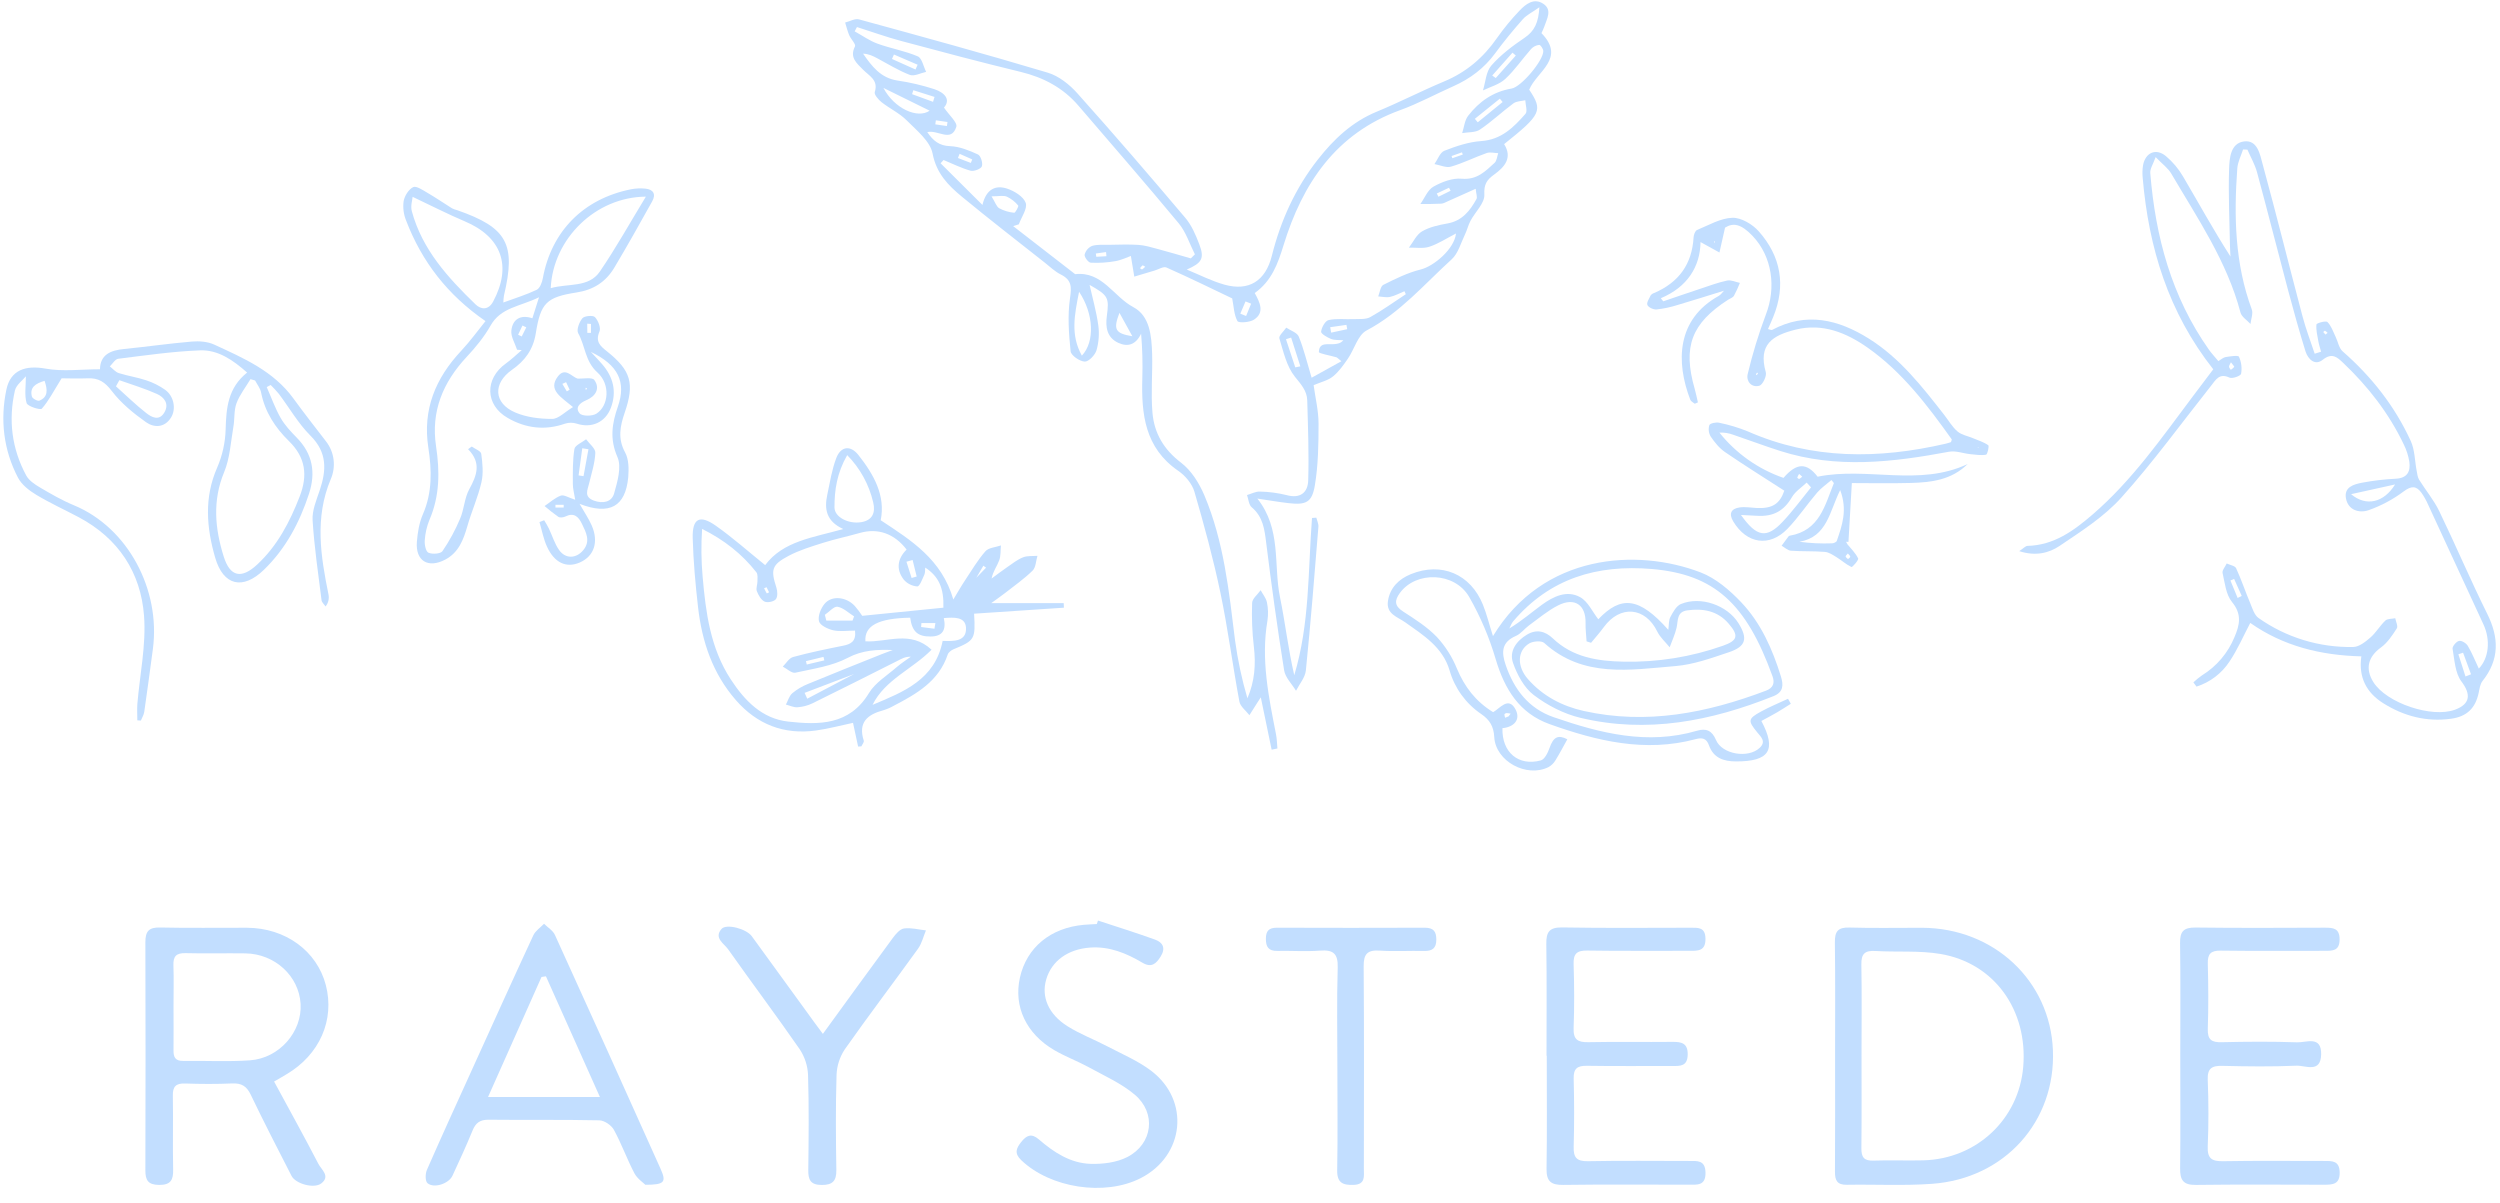 <svg width="160" height="77" viewBox="0 0 160 77" fill="none" xmlns="http://www.w3.org/2000/svg">
<path d="M75.953 17.252C76.755 17.581 77.543 17.989 78.377 18.221C79.926 18.65 80.992 17.985 81.398 16.371C81.965 14.111 82.902 12.041 84.349 10.201C85.371 8.897 86.54 7.797 88.112 7.147C89.567 6.548 90.972 5.82 92.424 5.213C93.847 4.62 94.941 3.682 95.811 2.429C96.246 1.811 96.727 1.226 97.25 0.68C97.651 0.259 98.17 -0.153 98.767 0.24C99.365 0.632 98.995 1.212 98.831 1.713C98.778 1.852 98.719 1.988 98.653 2.12C100.235 3.745 98.352 4.567 97.869 5.74C98.757 7.071 98.648 7.322 96.264 9.224C96.814 10.101 96.295 10.688 95.625 11.172C95.157 11.509 94.964 11.792 94.998 12.458C95.026 12.999 94.413 13.564 94.112 14.132C93.964 14.409 93.895 14.725 93.757 15.009C93.493 15.552 93.326 16.216 92.906 16.598C91.157 18.186 89.617 20.014 87.458 21.151C86.9 21.445 86.68 22.349 86.269 22.948C85.987 23.358 85.691 23.784 85.31 24.092C84.994 24.349 84.548 24.447 84.072 24.651C84.182 25.458 84.386 26.285 84.387 27.114C84.387 28.433 84.367 29.768 84.151 31.064C83.968 32.163 83.578 32.328 82.466 32.201C81.84 32.13 81.219 32.02 80.47 31.909C82.027 33.863 81.494 36.147 81.92 38.221C82.258 39.868 82.443 41.547 82.833 43.213C83.826 39.923 83.712 36.513 83.968 33.15L84.245 33.131C84.292 33.325 84.394 33.525 84.378 33.716C84.128 36.783 83.886 39.85 83.575 42.912C83.53 43.361 83.163 43.777 82.945 44.21C82.683 43.775 82.258 43.364 82.184 42.899C81.751 40.187 81.376 37.465 81.036 34.738C80.929 33.879 80.835 33.077 80.111 32.467C79.922 32.308 79.903 31.95 79.81 31.683C80.085 31.603 80.363 31.449 80.632 31.461C81.207 31.472 81.779 31.548 82.338 31.686C83.219 31.931 83.701 31.519 83.725 30.753C83.777 29.044 83.712 27.332 83.663 25.622C83.646 25.004 83.262 24.596 82.873 24.109C82.34 23.448 82.138 22.505 81.88 21.656C81.829 21.487 82.163 21.201 82.32 20.97C82.597 21.157 83.022 21.287 83.122 21.546C83.44 22.321 83.634 23.143 83.943 24.174L85.849 23.118C85.618 22.934 85.58 22.882 85.53 22.867C85.139 22.749 84.405 22.629 84.408 22.527C84.427 21.852 85.028 22.079 85.44 22.02C85.609 21.996 85.782 21.989 85.973 21.776C85.71 21.753 85.425 21.784 85.187 21.692C84.949 21.6 84.535 21.36 84.551 21.226C84.583 20.953 84.812 20.534 85.031 20.485C85.543 20.369 86.097 20.448 86.635 20.425C86.994 20.409 87.41 20.455 87.698 20.294C88.485 19.856 89.218 19.324 89.972 18.829L89.884 18.639C89.577 18.764 89.282 18.931 88.961 19.002C88.724 19.055 88.46 18.985 88.205 18.97C88.31 18.715 88.347 18.324 88.534 18.23C89.304 17.844 90.095 17.451 90.925 17.247C91.779 17.036 93.082 15.925 93.185 14.943C92.572 15.258 92.052 15.604 91.48 15.791C91.079 15.923 90.609 15.837 90.17 15.849C90.445 15.493 90.649 15.02 91.009 14.809C91.488 14.529 92.076 14.401 92.635 14.302C93.577 14.136 94.077 13.491 94.493 12.742C94.561 12.62 94.474 12.411 94.444 12.082C93.785 12.376 93.226 12.629 92.663 12.88C92.525 12.941 92.382 13.027 92.238 13.035C91.794 13.06 91.348 13.053 90.903 13.058C91.177 12.675 91.37 12.154 91.742 11.945C92.276 11.645 92.956 11.383 93.547 11.438C94.524 11.527 95.062 10.963 95.653 10.422C95.797 10.289 95.812 10.014 95.886 9.804C95.639 9.796 95.368 9.717 95.152 9.793C94.381 10.064 93.647 10.438 92.864 10.665C92.554 10.756 92.162 10.565 91.806 10.501C92.013 10.207 92.16 9.758 92.439 9.649C93.193 9.355 93.994 9.082 94.793 9.029C96.088 8.942 96.875 8.145 97.631 7.285C97.773 7.122 97.631 6.712 97.618 6.415C97.362 6.477 97.054 6.47 96.86 6.615C96.13 7.154 95.468 7.787 94.718 8.293C94.423 8.493 93.964 8.45 93.579 8.518C93.701 8.144 93.735 7.703 93.962 7.409C94.664 6.502 95.561 5.865 96.739 5.668C97.362 5.569 98.795 3.849 98.77 3.263C98.764 3.122 98.59 2.864 98.508 2.873C98.311 2.895 98.129 2.987 97.994 3.132C97.433 3.767 96.953 4.48 96.337 5.053C95.961 5.404 95.392 5.553 94.91 5.786C95.077 5.247 95.102 4.588 95.445 4.196C96.046 3.51 96.805 2.937 97.569 2.421C98.213 1.987 98.461 1.444 98.521 0.464C98.047 0.8 97.697 0.963 97.463 1.228C96.844 1.927 96.244 2.655 95.69 3.411C94.988 4.369 94.085 5.042 93.01 5.521C91.875 6.026 90.776 6.625 89.61 7.049C85.489 8.546 83.36 11.749 82.146 15.697C81.782 16.883 81.384 17.985 80.302 18.754C80.641 19.369 80.952 20.007 80.251 20.46C79.975 20.638 79.269 20.682 79.196 20.55C78.974 20.144 78.963 19.623 78.861 19.098C77.585 18.49 76.132 17.776 74.649 17.119C74.461 17.035 74.139 17.246 73.88 17.319C73.451 17.446 73.022 17.574 72.594 17.703C72.528 17.309 72.463 16.914 72.376 16.381C72.137 16.464 71.774 16.646 71.386 16.713C70.865 16.806 70.334 16.839 69.805 16.812C69.655 16.805 69.39 16.452 69.416 16.297C69.447 16.175 69.505 16.061 69.587 15.964C69.669 15.868 69.772 15.791 69.888 15.74C70.223 15.636 70.606 15.673 70.969 15.668C71.602 15.659 72.237 15.63 72.866 15.673C73.277 15.701 73.683 15.825 74.084 15.933C74.796 16.124 75.502 16.332 76.211 16.537L76.474 16.278C76.136 15.613 75.905 14.857 75.44 14.295C73.334 11.755 71.167 9.268 69.021 6.765C68.04 5.621 66.792 4.958 65.326 4.602C62.763 3.98 60.211 3.304 57.666 2.62C56.714 2.364 55.785 2.03 54.845 1.731L54.699 2.006C55.183 2.273 55.643 2.605 56.157 2.793C57.004 3.103 57.913 3.253 58.737 3.607C59.009 3.723 59.099 4.257 59.273 4.6C58.922 4.674 58.512 4.9 58.231 4.794C57.503 4.517 56.833 4.095 56.139 3.727C55.867 3.584 55.592 3.445 55.236 3.435C55.795 4.234 56.353 4.987 57.431 5.153C58.237 5.271 59.032 5.458 59.807 5.71C60.459 5.93 60.863 6.372 60.415 6.885C60.739 7.367 61.291 7.844 61.204 8.118C60.879 9.143 60.024 8.285 59.345 8.457C59.723 9.004 60.099 9.331 60.812 9.355C61.413 9.376 62.029 9.63 62.59 9.886C62.767 9.968 62.914 10.436 62.84 10.644C62.781 10.812 62.328 10.983 62.114 10.925C61.522 10.76 60.962 10.476 60.388 10.24L60.198 10.45L62.876 13.116C63.127 12.052 63.762 11.845 64.451 12.07C64.918 12.223 65.501 12.581 65.645 12.983C65.773 13.343 65.372 13.891 65.205 14.357L64.842 14.471L68.81 17.547C70.549 17.348 71.268 18.988 72.532 19.656C73.595 20.217 73.699 21.504 73.736 22.638C73.772 23.898 73.649 25.17 73.758 26.422C73.871 27.725 74.484 28.774 75.594 29.617C76.249 30.116 76.754 30.932 77.082 31.708C78.33 34.666 78.655 37.832 79.043 40.983C79.213 42.236 79.477 43.476 79.834 44.69C80.3 43.611 80.383 42.521 80.246 41.382C80.138 40.454 80.101 39.52 80.136 38.587C80.145 38.31 80.49 38.044 80.682 37.774C80.819 38.031 81.025 38.273 81.083 38.548C81.164 38.933 81.175 39.329 81.117 39.718C80.692 42.19 81.191 44.584 81.663 46.985C81.723 47.285 81.726 47.595 81.755 47.902L81.385 47.98C81.163 46.91 80.941 45.839 80.691 44.63C80.569 44.816 80.515 44.897 80.463 44.98C80.296 45.246 80.129 45.51 79.962 45.772C79.741 45.483 79.38 45.219 79.321 44.899C78.889 42.586 78.59 40.247 78.108 37.945C77.653 35.765 77.066 33.609 76.443 31.471C76.296 30.962 75.857 30.441 75.409 30.134C73.26 28.656 73.041 26.49 73.109 24.185C73.137 23.241 73.111 22.297 73.031 21.356C72.694 22.06 72.182 22.227 71.564 21.939C70.84 21.6 70.744 20.93 70.836 20.237C70.995 19.05 70.937 18.911 69.733 18.232C69.925 19.092 70.168 19.941 70.289 20.808C70.363 21.345 70.325 21.893 70.177 22.415C70.085 22.723 69.676 23.154 69.421 23.142C69.097 23.127 68.548 22.748 68.519 22.484C68.404 21.36 68.318 20.199 68.48 19.09C68.591 18.354 68.588 17.916 67.889 17.567C67.516 17.381 67.201 17.075 66.868 16.811C65.093 15.408 63.302 14.025 61.558 12.585C60.683 11.862 59.932 11.104 59.685 9.826C59.533 9.038 58.668 8.348 58.029 7.705C57.569 7.241 56.939 6.949 56.418 6.539C56.217 6.38 55.935 6.05 55.985 5.892C56.234 5.114 55.62 4.857 55.228 4.452C54.836 4.048 54.354 3.683 54.719 2.971C54.791 2.832 54.458 2.508 54.349 2.253C54.241 1.999 54.173 1.713 54.088 1.442C54.389 1.368 54.722 1.167 54.982 1.242C59.015 2.346 63.05 3.449 67.055 4.65C67.766 4.863 68.459 5.417 68.961 5.983C71.303 8.598 73.592 11.261 75.858 13.94C76.26 14.414 76.523 15.027 76.747 15.614C77.105 16.544 76.925 16.828 75.953 17.252ZM69.061 18.673C68.767 20.155 68.499 21.437 69.24 22.761C70.081 21.872 70.004 20.085 69.061 18.673ZM56.537 5.625C57.228 6.945 58.724 7.622 59.497 7.084L56.537 5.625ZM63.458 12.566C63.696 12.951 63.773 13.226 63.951 13.329C64.248 13.488 64.573 13.585 64.909 13.617C64.98 13.626 65.21 13.203 65.165 13.154C64.967 12.912 64.718 12.718 64.435 12.584C64.218 12.493 63.932 12.566 63.458 12.566ZM72.471 21.52L71.645 20.022C71.234 21.09 71.37 21.338 72.471 21.52ZM82.897 23.511L83.222 23.447C83.026 22.833 82.829 22.219 82.633 21.604L82.302 21.71L82.897 23.511ZM94.39 7.604C94.453 7.678 94.515 7.752 94.576 7.827L96.169 6.529C96.108 6.458 96.049 6.386 95.99 6.315L94.39 7.604ZM95.503 4.833L95.728 4.995L97.012 3.554L96.799 3.371L95.503 4.833ZM58.593 4.449L58.728 4.142L57.212 3.489L57.087 3.774L58.593 4.449ZM58.453 5.773C58.426 5.857 58.399 5.942 58.373 6.027L59.715 6.517C59.746 6.412 59.779 6.307 59.81 6.203L58.453 5.773ZM85.132 20.941L85.194 21.289L86.222 21.068C86.206 20.975 86.189 20.884 86.172 20.791L85.132 20.941ZM80.072 19.435L79.713 19.291L79.38 20.075L79.751 20.224L80.072 19.435ZM91.953 12.384C91.988 12.453 92.024 12.522 92.059 12.592L92.838 12.209C92.806 12.144 92.772 12.079 92.737 12.016L91.953 12.384ZM60.602 8.067C60.615 7.98 60.627 7.895 60.639 7.808L59.895 7.7L59.859 7.959L60.602 8.067ZM61.414 9.844L61.308 10.112L62.132 10.428C62.162 10.353 62.193 10.278 62.224 10.203L61.414 9.844ZM70.81 16.398L70.789 16.132L70.133 16.224L70.162 16.434L70.81 16.398ZM93.617 9.893L93.567 9.749L92.901 9.986C92.918 10.033 92.934 10.079 92.95 10.126L93.617 9.893ZM73.294 17.07C73.219 17.032 73.145 16.97 73.122 16.987C73.06 17.039 73.005 17.099 72.96 17.165C73.008 17.193 73.074 17.256 73.099 17.243C73.171 17.193 73.237 17.135 73.295 17.07H73.294Z" fill="#C2DEFF"/>
<path d="M17.542 69.218C18.524 71.032 19.476 72.749 20.379 74.491C20.569 74.858 21.161 75.278 20.562 75.738C20.1 76.093 18.92 75.768 18.657 75.255C17.776 73.532 16.886 71.813 16.049 70.064C15.786 69.513 15.459 69.313 14.859 69.34C13.856 69.385 12.853 69.379 11.85 69.344C11.257 69.324 11.048 69.539 11.062 70.129C11.091 71.7 11.047 73.272 11.081 74.843C11.096 75.511 10.937 75.841 10.178 75.835C9.476 75.826 9.302 75.536 9.304 74.897C9.319 70.031 9.319 65.166 9.304 60.3C9.304 59.601 9.524 59.343 10.252 59.36C12.102 59.404 13.954 59.368 15.806 59.376C18.268 59.388 20.283 60.859 20.853 63.046C21.435 65.278 20.452 67.508 18.335 68.754C18.114 68.892 17.875 69.023 17.542 69.218ZM11.105 64.415C11.105 65.351 11.115 66.288 11.105 67.224C11.098 67.66 11.224 67.905 11.718 67.898C13.143 67.879 14.575 67.96 15.995 67.861C17.881 67.729 19.346 66.027 19.238 64.245C19.131 62.463 17.59 61.045 15.707 61.016C14.433 60.997 13.157 61.035 11.884 61.001C11.283 60.985 11.076 61.2 11.099 61.787C11.13 62.66 11.104 63.537 11.105 64.413V64.415Z" fill="#C2DEFF"/>
<path d="M117.445 67.646C117.445 65.197 117.464 62.75 117.432 60.302C117.423 59.597 117.642 59.341 118.371 59.363C119.917 59.411 121.467 59.372 123.015 59.378C127.614 59.397 131.212 62.773 131.387 67.221C131.567 71.769 128.308 75.424 123.659 75.764C121.847 75.896 120.019 75.794 118.198 75.826C117.577 75.838 117.434 75.543 117.438 74.991C117.455 72.543 117.445 70.094 117.445 67.646ZM119.138 67.514C119.138 69.505 119.152 71.497 119.129 73.488C119.122 74.062 119.298 74.302 119.908 74.279C120.967 74.24 122.03 74.289 123.09 74.262C126.5 74.175 129.208 71.632 129.487 68.272C129.788 64.65 127.637 61.633 124.189 61.053C122.83 60.823 121.413 60.946 120.024 60.863C119.357 60.823 119.114 61.036 119.127 61.724C119.162 63.651 119.138 65.583 119.138 67.514Z" fill="#C2DEFF"/>
<path d="M141.648 23.635C138.774 19.987 137.516 15.848 137.134 11.399C137.105 11.128 137.111 10.855 137.153 10.586C137.299 9.767 137.978 9.464 138.613 9.987C139.053 10.358 139.426 10.8 139.716 11.296C140.709 12.985 141.651 14.703 142.75 16.419C142.739 16.184 142.722 15.948 142.718 15.711C142.689 14.081 142.608 12.45 142.662 10.82C142.685 10.133 142.747 9.166 143.616 9.052C144.484 8.937 144.643 9.897 144.811 10.516C145.695 13.749 146.502 17.005 147.36 20.242C147.574 21.053 147.877 21.839 148.14 22.638L148.549 22.509C148.489 22.285 148.414 22.065 148.373 21.837C148.309 21.48 148.217 21.113 148.254 20.763C148.262 20.679 148.855 20.511 148.956 20.61C149.199 20.85 149.317 21.22 149.474 21.544C149.632 21.867 149.687 22.274 149.928 22.486C151.779 24.105 153.268 25.996 154.288 28.224C154.552 28.801 154.544 29.501 154.668 30.144C154.705 30.333 154.725 30.543 154.822 30.7C155.242 31.377 155.766 31.998 156.111 32.713C157.164 34.887 158.105 37.116 159.181 39.279C159.944 40.815 159.971 42.211 158.88 43.587C158.728 43.78 158.69 44.076 158.637 44.333C158.432 45.318 157.884 45.862 156.864 46C155.293 46.214 153.842 45.834 152.521 45.002C151.464 44.334 150.932 43.364 151.126 42.007C148.527 41.944 146.121 41.349 144.017 39.867C143.565 40.724 143.198 41.584 142.683 42.345C142.185 43.102 141.442 43.666 140.577 43.943L140.376 43.672C140.548 43.51 140.732 43.361 140.925 43.225C141.861 42.648 142.589 41.791 143.006 40.777C143.345 39.988 143.493 39.309 142.846 38.524C142.46 38.055 142.39 37.309 142.245 36.672C142.206 36.497 142.415 36.268 142.51 36.062C142.718 36.162 143.041 36.209 143.112 36.368C143.448 37.097 143.701 37.866 144.015 38.605C144.154 38.939 144.276 39.362 144.543 39.55C146.314 40.801 148.442 41.452 150.613 41.407C150.985 41.402 151.395 41.07 151.708 40.799C152.069 40.485 152.315 40.044 152.665 39.715C152.8 39.587 153.081 39.615 153.296 39.566C153.336 39.787 153.484 40.076 153.397 40.214C153.111 40.657 152.802 41.133 152.385 41.435C151.566 42.027 151.351 42.787 151.896 43.656C152.737 44.995 155.637 45.973 157.125 45.419C158.118 45.049 158.144 44.421 157.526 43.606C157.125 43.07 157.091 42.236 156.965 41.524C156.939 41.373 157.202 41.056 157.377 41.019C157.551 40.981 157.842 41.169 157.942 41.34C158.214 41.798 158.412 42.301 158.644 42.791C159.29 42.12 159.402 40.963 158.945 39.971C157.764 37.423 156.585 34.873 155.41 32.321C155.291 32.044 155.143 31.78 154.97 31.533C154.639 31.089 154.335 31.081 153.84 31.448C153.151 31.965 152.386 32.373 151.571 32.658C150.993 32.852 150.289 32.658 150.143 31.907C150.002 31.174 150.635 30.997 151.167 30.894C151.881 30.759 152.604 30.673 153.331 30.638C154.073 30.599 154.281 30.172 154.197 29.552C154.135 29.164 154.014 28.788 153.838 28.436C152.887 26.447 151.555 24.735 149.96 23.221C149.582 22.863 149.257 22.548 148.656 23.026C148.154 23.425 147.716 22.993 147.552 22.488C147.151 21.19 146.786 19.884 146.437 18.574C145.769 16.064 145.133 13.545 144.454 11.038C144.318 10.532 144.045 10.063 143.835 9.577L143.557 9.564C143.429 9.963 143.218 10.362 143.187 10.774C142.965 13.833 143.028 16.863 144.112 19.797C144.213 20.063 144.064 20.419 144.031 20.734C143.811 20.49 143.464 20.281 143.39 20C142.529 16.731 140.641 13.974 138.964 11.115C138.763 10.768 138.403 10.511 137.961 10.054C137.798 10.513 137.596 10.802 137.617 11.072C137.946 15.14 138.975 18.984 141.368 22.374C141.541 22.619 141.749 22.838 141.975 23.111C142.15 23.011 142.288 22.876 142.444 22.851C142.734 22.805 143.247 22.726 143.293 22.831C143.448 23.174 143.496 23.555 143.429 23.924C143.402 24.059 142.866 24.254 142.685 24.167C142.037 23.857 141.808 24.312 141.515 24.68C139.616 27.076 137.819 29.557 135.781 31.828C134.678 33.062 133.204 33.999 131.809 34.941C131.143 35.39 130.28 35.616 129.229 35.272C129.506 35.092 129.63 34.94 129.759 34.937C131.458 34.894 132.726 33.962 133.929 32.925C136.454 30.75 138.342 28.029 140.321 25.394L141.648 23.635ZM150.468 31.627C151.439 32.448 152.574 32.16 153.285 31.005L150.468 31.627ZM157.79 43.295L158.146 43.155L157.637 41.773L157.336 41.873C157.487 42.348 157.638 42.822 157.791 43.295H157.79ZM143.208 38.27L143.47 38.138C143.308 37.776 143.146 37.414 142.984 37.051L142.747 37.151L143.208 38.27ZM142.781 23.185C142.722 23.311 142.658 23.384 142.659 23.463C142.66 23.542 142.731 23.601 142.771 23.67C142.854 23.618 142.928 23.555 142.992 23.481C143.007 23.46 142.91 23.362 142.781 23.186V23.185ZM148.968 21.303C148.918 21.25 148.861 21.204 148.799 21.166C148.78 21.157 148.726 21.22 148.687 21.25C148.731 21.307 148.779 21.362 148.83 21.413C148.878 21.38 148.923 21.344 148.965 21.304L148.968 21.303Z" fill="#C2DEFF"/>
<path d="M54.919 47.78C54.813 47.286 54.708 46.793 54.593 46.262C53.803 46.428 53.02 46.642 52.221 46.752C50.17 47.034 48.455 46.364 47.099 44.812C45.608 43.107 44.925 41.06 44.675 38.86C44.507 37.392 44.374 35.914 44.333 34.438C44.3 33.178 44.776 32.92 45.802 33.639C46.883 34.399 47.876 35.285 48.971 36.168C50.128 34.618 52.028 34.41 53.967 33.858C52.853 33.347 52.757 32.552 52.945 31.668C53.114 30.876 53.237 30.059 53.525 29.308C53.813 28.558 54.428 28.482 54.929 29.109C55.921 30.362 56.685 31.717 56.365 33.295C58.324 34.587 60.269 35.795 61.013 38.368C61.294 37.907 61.515 37.511 61.769 37.132C62.186 36.503 62.572 35.845 63.067 35.282C63.268 35.049 63.721 35.026 64.059 34.908C64.026 35.232 64.059 35.58 63.944 35.876C63.81 36.236 63.559 36.551 63.461 37.027C63.798 36.779 64.13 36.523 64.475 36.287C64.799 36.064 65.117 35.81 65.478 35.668C65.753 35.558 66.088 35.599 66.397 35.573C66.297 35.894 66.297 36.31 66.088 36.517C65.553 37.044 64.927 37.48 64.332 37.948C64.105 38.126 63.867 38.288 63.437 38.601H68.077C68.077 38.7 68.086 38.795 68.09 38.892L62.342 39.276C62.437 40.916 62.385 40.991 61.025 41.553C60.878 41.614 60.701 41.752 60.655 41.887C60.087 43.597 58.665 44.405 57.2 45.169C56.989 45.29 56.765 45.386 56.533 45.457C55.514 45.728 54.905 46.237 55.281 47.401C55.312 47.501 55.181 47.643 55.13 47.766L54.919 47.78ZM63.583 37.839L63.725 37.612L65.177 36.532L65.214 36.49L65.191 36.547L63.737 37.624L63.602 37.842L63.551 37.825L63.583 37.839ZM62.425 37.04L63.108 36.331L62.935 36.206C62.77 36.489 62.606 36.772 62.44 37.054L62.434 37.083L62.425 37.04ZM54.81 43.081L51.494 44.343L51.664 44.716L54.796 43.067L54.81 43.081ZM54.722 40.359C54.209 40.359 53.742 40.434 53.318 40.336C52.975 40.257 52.478 40.017 52.416 39.761C52.334 39.431 52.529 38.939 52.768 38.65C53.222 38.096 54.145 38.186 54.7 38.775C54.876 38.977 55.037 39.19 55.183 39.413L60.377 38.892C60.417 37.646 60.085 36.895 59.215 36.325C59.198 36.491 59.215 36.65 59.162 36.772C59.031 37.05 58.861 37.532 58.709 37.532C58.54 37.52 58.375 37.474 58.224 37.397C58.073 37.321 57.939 37.214 57.831 37.084C57.329 36.422 57.447 35.742 58.022 35.172C57.235 34.142 56.176 33.783 55.041 34.105C54.254 34.329 53.451 34.497 52.672 34.742C51.925 34.979 51.16 35.209 50.473 35.573C49.38 36.151 49.319 36.46 49.689 37.604C49.763 37.836 49.782 38.198 49.651 38.353C49.519 38.508 49.114 38.59 48.928 38.5C48.705 38.391 48.536 38.087 48.437 37.831C48.37 37.655 48.477 37.419 48.477 37.209C48.477 36.999 48.511 36.76 48.408 36.627C47.49 35.454 46.343 34.553 44.935 33.851C44.866 34.869 44.877 35.89 44.968 36.907C45.169 39.203 45.461 41.475 46.766 43.475C47.656 44.84 48.766 45.995 50.448 46.182C52.41 46.399 54.359 46.424 55.611 44.359C56.012 43.692 56.775 43.233 57.387 42.698C57.667 42.453 57.989 42.252 58.29 42.032C57.934 42.016 57.688 42.167 57.438 42.295C55.626 43.206 53.817 44.12 51.997 45.013C51.696 45.157 51.371 45.242 51.038 45.265C50.796 45.282 50.544 45.155 50.297 45.092C50.43 44.845 50.508 44.538 50.707 44.367C51.01 44.115 51.352 43.913 51.72 43.768C53.285 43.12 54.861 42.496 56.434 41.865C56.666 41.771 56.904 41.688 57.136 41.601C56.126 41.566 55.204 41.601 54.261 42.1C53.252 42.633 52.041 42.799 50.9 43.053C50.673 43.102 50.369 42.801 50.098 42.663C50.315 42.451 50.499 42.119 50.757 42.049C51.807 41.762 52.876 41.542 53.945 41.328C54.454 41.232 54.803 41.047 54.722 40.367V40.359ZM58.253 39.533C56.225 39.568 55.313 40.039 55.386 41.044C56.76 41.13 58.25 40.31 59.62 41.582C58.389 42.83 56.647 43.49 55.842 45.11C57.819 44.282 59.841 43.506 60.33 41.017C61.032 41.041 61.875 41.07 61.823 40.168C61.782 39.463 61.048 39.504 60.405 39.558C60.566 40.316 60.329 40.732 59.557 40.737C58.733 40.743 58.371 40.42 58.253 39.537V39.533ZM54.222 29.125C53.563 30.277 53.403 31.369 53.407 32.476C53.407 33.093 54.296 33.551 55.112 33.42C55.844 33.303 56.042 32.801 55.885 32.154C55.62 31.012 55.045 29.966 54.222 29.129V29.125ZM52.79 39.344L52.884 39.717H54.562L54.662 39.448C54.31 39.229 53.977 38.896 53.599 38.831C53.367 38.795 53.063 39.169 52.79 39.348V39.344ZM58.407 35.84L58.012 35.95L58.343 36.991L58.667 36.897L58.407 35.84ZM59.805 40.239L59.865 39.877H58.971C58.965 39.96 58.958 40.044 58.951 40.128L59.805 40.239ZM51.58 42.315L51.632 42.53L52.756 42.264C52.739 42.19 52.721 42.116 52.703 42.041L51.58 42.315ZM49.06 37.582L48.902 37.649C48.957 37.76 49.011 37.873 49.074 37.98C49.074 37.98 49.174 37.934 49.222 37.909L49.06 37.582Z" fill="#C2DEFF"/>
<path d="M37.092 32.246C37.411 32.807 37.684 33.202 37.871 33.633C38.333 34.69 38.018 35.607 37.098 36.003C36.245 36.371 35.477 36.023 35.002 34.974C34.779 34.483 34.681 33.935 34.526 33.413L34.826 33.294C34.927 33.47 35.042 33.641 35.127 33.824C35.347 34.284 35.493 34.793 35.783 35.202C36.193 35.782 36.876 35.757 37.33 35.209C37.812 34.628 37.508 34.074 37.243 33.523C37.021 33.063 36.734 32.785 36.178 33.058C36.054 33.12 35.839 33.145 35.736 33.079C35.43 32.863 35.135 32.632 34.852 32.387C35.194 32.156 35.514 31.858 35.892 31.72C36.092 31.648 36.393 31.853 36.814 31.985C36.749 31.578 36.661 31.276 36.662 30.975C36.662 30.227 36.643 29.468 36.762 28.736C36.802 28.495 37.25 28.319 37.511 28.113C37.72 28.403 38.113 28.7 38.101 28.98C38.074 29.632 37.863 30.278 37.707 30.924C37.607 31.357 37.346 31.796 38.008 32.039C38.59 32.253 39.147 32.13 39.302 31.585C39.515 30.831 39.795 29.887 39.516 29.25C39.007 28.09 39.171 27.094 39.546 26.016C40.085 24.466 39.583 23.363 37.815 22.522C38.153 22.887 38.351 23.089 38.535 23.304C39.243 24.124 39.484 25.048 39.102 26.084C38.75 27.034 37.857 27.427 36.904 27.112C36.664 27.037 36.407 27.037 36.167 27.112C34.877 27.567 33.642 27.412 32.489 26.746C31.04 25.913 31.011 24.237 32.374 23.264C32.734 23.007 33.054 22.693 33.393 22.405L33.092 22.384C32.96 21.971 32.683 21.543 32.727 21.149C32.805 20.455 33.29 20.108 34.072 20.37C34.2 19.964 34.305 19.632 34.497 19.025C33.262 19.63 32.059 19.666 31.394 20.841C30.983 21.569 30.432 22.238 29.86 22.849C28.349 24.473 27.571 26.328 27.907 28.557C28.15 30.168 28.147 31.738 27.485 33.271C27.314 33.691 27.212 34.137 27.184 34.59C27.162 34.856 27.253 35.3 27.421 35.374C27.67 35.483 28.199 35.446 28.317 35.274C28.764 34.618 29.143 33.92 29.449 33.189C29.705 32.59 29.724 31.876 30.032 31.313C30.516 30.43 30.823 29.623 29.957 28.748L30.192 28.578C30.404 28.732 30.776 28.865 30.8 29.045C30.881 29.644 30.947 30.288 30.812 30.867C30.592 31.822 30.178 32.733 29.91 33.678C29.66 34.544 29.355 35.357 28.506 35.809C27.402 36.399 26.583 35.899 26.68 34.678C26.728 34.079 26.828 33.459 27.064 32.916C27.673 31.519 27.636 30.087 27.413 28.645C27.038 26.206 27.873 24.204 29.52 22.448C30.09 21.839 30.581 21.156 31.072 20.551C28.628 18.867 26.992 16.732 25.99 14.111C25.831 13.72 25.776 13.294 25.832 12.875C25.893 12.536 26.151 12.12 26.442 11.977C26.636 11.877 27.056 12.165 27.344 12.333C27.884 12.646 28.398 13 28.929 13.332C29.038 13.385 29.152 13.426 29.27 13.455C32.462 14.568 33.035 15.621 32.252 18.922C32.23 19.067 32.217 19.214 32.213 19.361C32.975 19.081 33.688 18.862 34.349 18.547C34.556 18.447 34.693 18.073 34.742 17.803C35.293 14.801 37.333 12.725 40.388 12.113C40.685 12.056 40.989 12.042 41.291 12.071C41.814 12.118 41.998 12.424 41.74 12.886C40.947 14.31 40.151 15.733 39.315 17.132C38.778 18.03 37.996 18.548 36.908 18.717C34.977 19.017 34.601 19.38 34.291 21.331C34.121 22.388 33.589 23.093 32.762 23.672C31.535 24.537 31.59 25.803 32.971 26.397C33.692 26.708 34.547 26.812 35.341 26.81C35.742 26.81 36.149 26.366 36.673 26.053C35.917 25.415 35.051 24.964 35.697 24.101C36.165 23.475 36.575 24.101 36.955 24.228C37.327 24.249 37.898 24.128 38.035 24.317C38.436 24.876 38.1 25.369 37.533 25.608C37.087 25.795 36.788 26.09 37.1 26.459C37.258 26.645 37.903 26.644 38.167 26.476C38.964 25.977 39.076 24.589 38.234 23.837C37.437 23.124 37.461 22.135 37.004 21.325C36.883 21.11 37.072 20.608 37.274 20.368C37.403 20.212 37.954 20.168 38.076 20.294C38.283 20.515 38.468 20.983 38.366 21.219C38.086 21.863 38.416 22.144 38.844 22.485C40.392 23.718 40.623 24.547 39.976 26.426C39.684 27.275 39.525 28.076 40.007 28.956C40.248 29.395 40.248 30.019 40.207 30.547C40.03 32.406 39.038 32.998 37.092 32.246ZM26.407 12.597C26.392 12.806 26.268 13.184 26.354 13.506C27.013 15.965 28.669 17.771 30.436 19.482C30.768 19.803 31.249 19.881 31.562 19.299C32.778 17.02 32.11 15.163 29.737 14.161C28.651 13.703 27.604 13.161 26.407 12.597ZM35.246 18.443C36.381 18.118 37.673 18.431 38.392 17.377C39.427 15.861 40.321 14.251 41.336 12.585C38.135 12.604 35.397 15.264 35.246 18.443ZM37.661 28.751L37.265 28.689C37.186 29.268 37.107 29.846 37.029 30.425L37.346 30.474C37.452 29.901 37.556 29.326 37.661 28.751ZM33.682 20.95L33.437 20.834L33.16 21.424L33.391 21.533L33.682 20.95ZM37.823 20.733L37.582 20.715C37.582 20.915 37.582 21.106 37.589 21.302C37.589 21.302 37.689 21.302 37.823 21.302V20.733ZM36.23 24.459L35.99 24.567L36.276 25.048L36.457 24.943L36.23 24.459ZM35.549 32.309C35.549 32.366 35.549 32.424 35.549 32.481H36.076C36.076 32.424 36.076 32.366 36.076 32.309H35.549ZM37.554 24.912C37.554 24.887 37.565 24.853 37.554 24.841C37.544 24.829 37.505 24.826 37.479 24.82C37.479 24.86 37.479 24.9 37.479 24.94L37.554 24.912Z" fill="#C2DEFF"/>
<path d="M95.55 40.712C98.77 35.409 104.784 35.082 108.836 36.633C109.809 37.005 110.701 37.77 111.433 38.541C112.7 39.873 113.439 41.548 113.98 43.299C114.147 43.842 114.146 44.297 113.499 44.555C109.507 46.152 105.409 46.961 101.144 45.94C100.085 45.688 99.029 45.142 98.16 44.482C97.542 44.014 97.099 43.184 96.834 42.427C96.575 41.686 97.034 41.029 97.725 40.617C98.343 40.247 98.897 40.397 99.381 40.856C100.661 42.073 102.242 42.315 103.923 42.347C106.081 42.392 108.23 42.047 110.265 41.329C111.221 40.993 111.293 40.676 110.631 39.909C109.929 39.093 109 38.923 107.982 39.064C107.303 39.158 107.405 39.711 107.302 40.172C107.202 40.601 107.011 41.008 106.859 41.426C106.592 41.094 106.252 40.797 106.07 40.428C105.303 38.843 103.687 38.699 102.64 40.141C102.388 40.487 102.099 40.807 101.828 41.139L101.541 41.047C101.518 40.655 101.466 40.263 101.476 39.872C101.502 38.719 100.782 38.21 99.725 38.742C99.057 39.078 98.473 39.58 97.861 40.022C97.568 40.235 97.336 40.563 97.016 40.7C96.094 41.099 96.085 41.741 96.36 42.548C96.896 44.12 97.834 45.349 99.439 45.902C102.417 46.929 105.437 47.699 108.609 46.767C109.193 46.595 109.569 46.752 109.822 47.357C110.21 48.28 111.881 48.555 112.616 47.866C113.051 47.457 112.705 47.167 112.461 46.868C111.859 46.13 111.859 46.003 112.704 45.54C113.262 45.233 113.855 44.993 114.433 44.722C114.493 44.828 114.553 44.935 114.613 45.042C114.322 45.224 114.035 45.415 113.738 45.588C113.405 45.781 113.063 45.959 112.728 46.142C113.721 48.012 113.229 48.737 111.106 48.731C110.304 48.731 109.658 48.506 109.373 47.698C109.212 47.246 108.936 47.194 108.523 47.305C105.287 48.174 102.205 47.426 99.179 46.346C97.24 45.654 96.299 44.111 95.728 42.2C95.32 40.807 94.749 39.467 94.029 38.206C93.098 36.599 90.628 36.531 89.593 37.949C89.246 38.425 89.232 38.772 89.794 39.134C90.555 39.624 91.341 40.124 91.961 40.768C92.508 41.361 92.943 42.048 93.245 42.795C93.734 43.957 94.437 44.887 95.561 45.579C96 45.335 96.537 44.551 96.991 45.397C97.344 46.056 96.891 46.537 96.156 46.602C96.113 48.15 97.184 49.052 98.612 48.666C98.854 48.6 99.061 48.181 99.164 47.885C99.421 47.144 99.722 47.016 100.31 47.313C100.055 47.769 99.818 48.228 99.546 48.666C99.439 48.844 99.286 48.992 99.105 49.094C97.707 49.793 95.717 48.728 95.632 47.17C95.594 46.482 95.34 46.072 94.803 45.701C93.813 45.032 93.093 44.038 92.769 42.892C92.328 41.416 91.094 40.651 89.933 39.828C89.432 39.473 88.699 39.299 88.83 38.456C88.961 37.612 89.524 37.058 90.293 36.746C92.252 35.947 94.114 36.738 94.907 38.7C95.151 39.303 95.305 39.948 95.55 40.712ZM106.772 40.313C106.816 39.995 106.789 39.705 106.904 39.49C107.071 39.177 107.283 38.779 107.576 38.658C108.843 38.133 110.543 38.735 111.26 39.882C111.873 40.867 111.749 41.373 110.653 41.741C109.535 42.116 108.389 42.533 107.23 42.629C104.321 42.869 101.324 43.41 98.83 41.149C98.654 40.991 98.121 41.031 97.874 41.178C97.1 41.642 97.071 42.645 97.787 43.461C98.737 44.544 99.976 45.193 101.361 45.502C105.389 46.4 109.244 45.631 113.021 44.204C113.494 44.025 113.596 43.705 113.438 43.274C111.749 38.6 109.709 36.761 105.727 36.417C102.207 36.118 99.186 37.016 96.845 39.764C96.734 39.892 96.679 40.063 96.598 40.221C97.362 39.759 98.002 39.205 98.677 38.709C99.41 38.176 100.273 37.748 101.127 38.217C101.629 38.493 101.918 39.158 102.291 39.633C103.753 38.096 104.911 38.215 106.772 40.31V40.313ZM96.55 45.846L96.681 45.674C96.595 45.653 96.507 45.64 96.418 45.637C96.369 45.637 96.286 45.689 96.282 45.724C96.286 45.797 96.302 45.869 96.331 45.937L96.55 45.846Z" fill="#C2DEFF"/>
<path d="M98.977 67.567C98.977 65.181 98.999 62.795 98.964 60.411C98.953 59.652 99.154 59.342 99.983 59.356C102.712 59.404 105.442 59.378 108.172 59.375C108.674 59.375 109.14 59.325 109.15 60.074C109.16 60.855 108.698 60.856 108.14 60.853C105.957 60.843 103.772 60.872 101.589 60.835C100.906 60.824 100.686 61.047 100.711 61.718C100.755 63.076 100.762 64.437 100.711 65.794C100.683 66.536 100.976 66.715 101.664 66.7C103.452 66.662 105.243 66.7 107.032 66.68C107.628 66.674 108.029 66.763 108.012 67.505C107.995 68.246 107.54 68.226 107.026 68.224C105.207 68.219 103.386 68.24 101.567 68.211C100.951 68.201 100.698 68.382 100.715 69.031C100.752 70.48 100.756 71.926 100.715 73.379C100.695 74.078 100.898 74.332 101.634 74.317C103.787 74.273 105.941 74.302 108.094 74.302C108.618 74.302 109.133 74.232 109.152 75.037C109.173 75.91 108.606 75.819 108.058 75.82C105.389 75.82 102.719 75.796 100.05 75.834C99.274 75.844 98.967 75.615 98.979 74.811C99.016 72.395 98.993 69.979 98.993 67.564L98.977 67.567Z" fill="#C2DEFF"/>
<path d="M139.537 67.514C139.537 65.128 139.561 62.741 139.524 60.356C139.513 59.61 139.752 59.357 140.51 59.362C143.271 59.397 146.032 59.382 148.792 59.372C149.331 59.372 149.736 59.407 149.734 60.124C149.734 60.862 149.285 60.854 148.768 60.853C146.553 60.848 144.339 60.871 142.125 60.84C141.483 60.832 141.282 61.053 141.299 61.678C141.336 63.067 141.345 64.458 141.299 65.845C141.275 66.544 141.539 66.719 142.196 66.702C143.801 66.663 145.413 66.652 147.019 66.709C147.601 66.73 148.58 66.257 148.554 67.482C148.528 68.707 147.545 68.18 146.974 68.204C145.399 68.274 143.819 68.253 142.243 68.215C141.56 68.198 141.265 68.367 141.295 69.114C141.353 70.531 141.354 71.954 141.295 73.371C141.262 74.158 141.567 74.331 142.298 74.317C144.451 74.277 146.606 74.305 148.759 74.302C149.269 74.302 149.723 74.287 149.739 75.025C149.756 75.802 149.295 75.823 148.736 75.823C146.006 75.819 143.276 75.798 140.546 75.835C139.723 75.847 139.516 75.527 139.528 74.761C139.557 72.346 139.537 69.93 139.537 67.514Z" fill="#C2DEFF"/>
<path d="M41.304 75.826C41.179 75.699 40.792 75.446 40.602 75.09C40.125 74.182 39.78 73.204 39.288 72.306C39.127 72.013 38.679 71.708 38.355 71.701C35.99 71.65 33.624 71.688 31.258 71.662C30.711 71.662 30.442 71.868 30.244 72.352C29.843 73.331 29.4 74.291 28.957 75.248C28.72 75.76 27.763 76.076 27.359 75.721C27.208 75.587 27.215 75.122 27.32 74.878C28.24 72.775 29.196 70.685 30.145 68.598C31.468 65.682 32.785 62.765 34.133 59.86C34.267 59.57 34.585 59.365 34.818 59.121C35.054 59.357 35.385 59.551 35.515 59.836C37.781 64.81 40.031 69.792 42.266 74.781C42.66 75.654 42.548 75.824 41.304 75.826ZM34.94 62.484L34.656 62.527L31.235 70.207H38.394L34.94 62.484Z" fill="#C2DEFF"/>
<path d="M110.376 18.592C109.367 18.904 108.362 19.227 107.349 19.524C106.916 19.661 106.471 19.755 106.02 19.805C105.824 19.822 105.501 19.677 105.434 19.521C105.367 19.365 105.549 19.105 105.645 18.902C105.701 18.83 105.779 18.777 105.867 18.751C107.439 18.078 108.293 16.905 108.389 15.19C108.398 15.025 108.489 14.77 108.613 14.719C109.355 14.412 110.11 13.963 110.872 13.938C111.434 13.921 112.16 14.352 112.56 14.805C113.982 16.408 114.31 18.268 113.487 20.284C113.387 20.533 113.274 20.783 113.151 21.059C113.268 21.085 113.366 21.141 113.418 21.113C115.605 19.943 117.653 20.448 119.606 21.671C121.595 22.917 123.016 24.741 124.432 26.556C124.711 26.914 124.943 27.325 125.281 27.614C125.542 27.836 125.935 27.903 126.267 28.043C126.599 28.182 126.959 28.291 127.249 28.495C127.319 28.544 127.196 29.085 127.11 29.1C126.783 29.157 126.433 29.1 126.094 29.066C125.639 29.018 125.165 28.83 124.738 28.911C121.127 29.587 117.532 30.009 113.94 28.864C112.929 28.542 111.934 28.165 110.931 27.826C110.647 27.72 110.344 27.672 110.041 27.685C111.105 29.019 112.527 30.025 114.143 30.585C114.989 29.603 115.628 29.601 116.328 30.509C119.497 29.86 122.819 31.167 125.93 29.698C124.902 30.715 123.612 30.873 122.3 30.909C120.988 30.945 119.67 30.917 118.518 30.917C118.444 32.204 118.373 33.443 118.301 34.682L118.148 34.674C118.171 34.728 118.199 34.78 118.231 34.829C118.47 35.129 118.766 35.403 118.921 35.741C118.969 35.84 118.547 36.313 118.494 36.289C118.156 36.13 117.869 35.865 117.547 35.666C117.313 35.522 117.056 35.344 116.797 35.322C116.073 35.262 115.341 35.299 114.616 35.245C114.415 35.23 114.22 35.038 114.023 34.926C114.17 34.726 114.317 34.527 114.467 34.327C114.488 34.304 114.516 34.289 114.546 34.284C116.46 33.956 116.793 32.337 117.369 30.917L117.212 30.723C116.903 30.99 116.556 31.222 116.295 31.53C115.645 32.287 115.091 33.127 114.397 33.844C113.246 35.036 111.789 34.805 110.928 33.373C110.621 32.859 110.801 32.549 111.347 32.474C111.7 32.425 112.069 32.495 112.431 32.512C113.444 32.558 113.908 32.239 114.196 31.404C112.908 30.571 111.638 29.781 110.404 28.935C110.039 28.686 109.739 28.311 109.487 27.942C109.421 27.832 109.379 27.71 109.364 27.584C109.349 27.457 109.361 27.329 109.399 27.207C109.447 27.087 109.836 27.007 110.039 27.058C110.662 27.186 111.272 27.371 111.861 27.61C115.99 29.425 120.225 29.387 124.524 28.397C124.641 28.37 124.755 28.329 124.862 28.297C124.881 28.222 124.928 28.143 124.907 28.113C123.356 25.944 121.75 23.815 119.538 22.257C118.167 21.292 116.644 20.667 114.924 21.095C113.447 21.463 112.505 22.041 113.011 23.823C113.081 24.067 112.81 24.63 112.597 24.688C112.083 24.826 111.741 24.389 111.853 23.937C112.158 22.654 112.543 21.392 113.007 20.157C113.694 18.399 113.419 16.417 112.164 15.098C111.431 14.327 110.926 14.239 110.403 14.569L110.044 16.16L108.834 15.492C108.811 17.057 108 18.37 106.292 19.086L106.449 19.285C107.233 19.018 108.015 18.745 108.801 18.487C109.376 18.296 109.948 18.081 110.537 17.955C110.787 17.902 111.08 18.049 111.354 18.105C111.242 18.388 111.115 18.665 110.971 18.933C110.9 19.049 110.725 19.102 110.598 19.184C108.249 20.695 107.689 22.195 108.457 24.874C108.54 25.163 108.597 25.46 108.666 25.753L108.465 25.839C108.365 25.756 108.22 25.691 108.179 25.585C107.254 23.184 107.285 20.445 109.998 18.939C110.144 18.858 110.245 18.694 110.366 18.568L110.398 18.555L110.376 18.592ZM115.907 31.191L115.626 30.886C115.306 31.193 114.897 31.451 114.682 31.82C114.18 32.68 113.514 33.08 112.439 33.01C112.132 32.99 111.825 32.978 111.422 32.958C112.431 34.38 113.06 34.48 114.081 33.402C114.737 32.71 115.302 31.931 115.907 31.191ZM117.771 31.367C117.082 32.742 116.949 34.362 115.163 34.673C115.856 34.767 116.556 34.8 117.254 34.773C117.355 34.773 117.527 34.696 117.555 34.617C117.891 33.636 118.254 32.648 117.772 31.367H117.771ZM118.263 35.421C118.198 35.503 118.111 35.568 118.12 35.613C118.133 35.677 118.22 35.726 118.271 35.782C118.324 35.73 118.417 35.682 118.417 35.627C118.417 35.572 118.334 35.509 118.263 35.421ZM115.144 30.33C115.094 30.403 115.054 30.482 115.025 30.565C115.02 30.586 115.125 30.665 115.155 30.652C115.224 30.613 115.287 30.564 115.342 30.506L115.144 30.33ZM112.509 23.903L112.457 23.841C112.427 23.874 112.401 23.911 112.379 23.95C112.374 23.959 112.411 23.989 112.429 24.009C112.456 23.977 112.483 23.942 112.509 23.906V23.903ZM126.62 28.621L126.566 28.645L126.618 28.671L126.62 28.621ZM109.724 15.565C109.739 15.51 109.749 15.477 109.758 15.444C109.737 15.45 109.697 15.456 109.697 15.463C109.701 15.499 109.71 15.534 109.724 15.568V15.565Z" fill="#C2DEFF"/>
<path d="M70.271 58.916C71.492 59.316 72.72 59.702 73.929 60.137C74.43 60.32 74.613 60.685 74.285 61.213C73.99 61.687 73.692 61.954 73.113 61.613C72.085 61.005 71.007 60.556 69.763 60.645C68.359 60.745 67.301 61.491 66.955 62.694C66.637 63.792 67.089 64.904 68.317 65.677C69.13 66.189 70.048 66.534 70.905 66.984C71.841 67.474 72.837 67.896 73.67 68.526C76.184 70.429 75.812 73.967 73.004 75.401C70.697 76.578 67.217 76.034 65.356 74.248C64.897 73.808 65.044 73.487 65.356 73.089C65.689 72.671 66.004 72.504 66.484 72.919C67.436 73.743 68.501 74.446 69.793 74.486C70.579 74.511 71.463 74.401 72.147 74.051C73.779 73.212 74.023 71.238 72.622 70.057C71.76 69.331 70.68 68.853 69.677 68.302C68.962 67.91 68.186 67.624 67.482 67.214C65.669 66.158 64.863 64.413 65.275 62.567C65.706 60.636 67.238 59.373 69.378 59.187C69.65 59.163 69.923 59.155 70.195 59.139L70.271 58.916Z" fill="#C2DEFF"/>
<path d="M3.943 24.212C3.418 25.055 3.112 25.663 2.675 26.156C2.583 26.256 1.772 26.01 1.704 25.799C1.555 25.3 1.656 24.721 1.656 24.083C1.455 24.337 1.039 24.628 0.954 24.995C0.526 26.88 0.753 28.716 1.676 30.427C1.849 30.747 2.217 30.997 2.547 31.191C3.249 31.605 3.965 32.021 4.718 32.332C8.21 33.775 10.281 37.758 9.786 41.526C9.609 42.873 9.424 44.218 9.232 45.562C9.203 45.754 9.089 45.932 9.016 46.116L8.789 46.102C8.789 45.76 8.766 45.415 8.789 45.075C8.945 43.183 9.361 41.274 9.218 39.406C9.009 36.643 7.582 34.455 5.048 33.107C4.138 32.624 3.197 32.196 2.316 31.665C1.866 31.394 1.383 31.02 1.149 30.567C0.225 28.796 0.003 26.873 0.408 24.939C0.673 23.671 1.645 23.361 2.916 23.592C4.019 23.792 5.189 23.633 6.398 23.633C6.415 22.698 7.075 22.418 7.946 22.335C9.391 22.192 10.83 21.982 12.277 21.86C12.748 21.82 13.287 21.86 13.705 22.052C15.584 22.919 17.504 23.744 18.781 25.506C19.455 26.435 20.166 27.339 20.866 28.249C21.13 28.589 21.297 28.993 21.349 29.419C21.402 29.845 21.339 30.277 21.167 30.671C20.129 33.139 20.523 35.586 21.026 38.059C21.051 38.191 21.047 38.327 21.014 38.457C20.981 38.588 20.92 38.709 20.835 38.814C20.747 38.679 20.597 38.554 20.579 38.415C20.367 36.711 20.112 35.008 20.006 33.296C19.968 32.668 20.252 32.003 20.462 31.379C20.893 30.098 20.954 28.963 19.871 27.885C19.087 27.103 18.522 26.104 17.849 25.21C17.684 25.011 17.509 24.82 17.323 24.639L17.071 24.773C17.363 25.434 17.604 26.122 17.96 26.746C18.226 27.212 18.61 27.622 18.991 28.009C20.012 29.05 20.218 30.244 19.776 31.602C19.174 33.439 18.289 35.114 16.889 36.468C15.538 37.777 14.29 37.484 13.771 35.688C13.218 33.776 13.052 31.852 13.899 29.926C14.233 29.153 14.417 28.324 14.441 27.482C14.479 26.115 14.584 24.827 15.815 23.844C14.905 23.037 13.95 22.378 12.798 22.423C11.05 22.49 9.308 22.744 7.568 22.961C7.367 22.985 7.207 23.279 7.029 23.448C7.22 23.596 7.388 23.811 7.603 23.878C8.179 24.061 8.787 24.147 9.359 24.34C9.79 24.481 10.198 24.686 10.569 24.947C11.135 25.354 11.288 26.184 10.941 26.731C10.522 27.392 9.851 27.378 9.346 27.021C8.543 26.453 7.75 25.803 7.16 25.032C6.717 24.451 6.307 24.176 5.603 24.213C4.955 24.239 4.29 24.212 3.943 24.212ZM16.327 24.353L16.032 24.265C15.725 24.777 15.339 25.263 15.136 25.808C14.963 26.274 15.027 26.823 14.935 27.327C14.767 28.296 14.716 29.323 14.346 30.215C13.587 32.045 13.757 33.833 14.317 35.618C14.726 36.923 15.452 37.069 16.463 36.128C17.756 34.925 18.545 33.408 19.177 31.782C19.705 30.427 19.564 29.276 18.489 28.227C17.613 27.372 16.953 26.364 16.711 25.124C16.66 24.852 16.459 24.609 16.327 24.353ZM7.638 24.332L7.422 24.725C8.062 25.297 8.678 25.901 9.352 26.429C9.697 26.7 10.181 26.973 10.52 26.397C10.843 25.848 10.511 25.423 10.049 25.215C9.271 24.865 8.447 24.62 7.638 24.332ZM2.853 24.373C2.269 24.547 1.889 24.79 2.042 25.381C2.075 25.508 2.409 25.688 2.521 25.642C3.08 25.409 3.05 24.955 2.853 24.373Z" fill="#C2DEFF"/>
<path d="M52.664 66.168C54.22 64.028 55.673 62.022 57.141 60.029C57.326 59.779 57.592 59.459 57.856 59.422C58.308 59.359 58.788 59.494 59.26 59.546C59.096 59.936 58.998 60.375 58.759 60.71C57.205 62.868 55.593 64.986 54.064 67.161C53.74 67.651 53.558 68.22 53.539 68.806C53.477 70.827 53.494 72.85 53.526 74.873C53.537 75.572 53.295 75.845 52.581 75.838C51.867 75.832 51.722 75.502 51.73 74.878C51.755 72.856 51.777 70.831 51.715 68.81C51.693 68.224 51.511 67.654 51.188 67.162C49.692 65.001 48.113 62.897 46.596 60.75C46.336 60.382 45.672 60.035 46.177 59.452C46.486 59.099 47.764 59.44 48.112 59.915C49.271 61.502 50.419 63.095 51.576 64.683C51.904 65.149 52.245 65.602 52.664 66.168Z" fill="#C2DEFF"/>
<path d="M85.592 68.27C85.592 66.156 85.549 64.041 85.613 61.928C85.64 61.03 85.335 60.775 84.477 60.839C83.574 60.908 82.657 60.839 81.748 60.858C81.184 60.87 81.013 60.6 81.017 60.079C81.017 59.586 81.203 59.373 81.719 59.374C84.874 59.385 88.029 59.385 91.184 59.374C91.748 59.374 91.925 59.614 91.924 60.138C91.924 60.697 91.66 60.873 91.136 60.861C90.196 60.839 89.252 60.902 88.315 60.839C87.523 60.787 87.267 61.039 87.274 61.849C87.309 66.169 87.291 70.488 87.287 74.807C87.287 75.276 87.404 75.806 86.63 75.833C85.938 75.855 85.564 75.702 85.58 74.889C85.621 72.681 85.592 70.476 85.592 68.27Z" fill="#C2DEFF"/>
</svg>